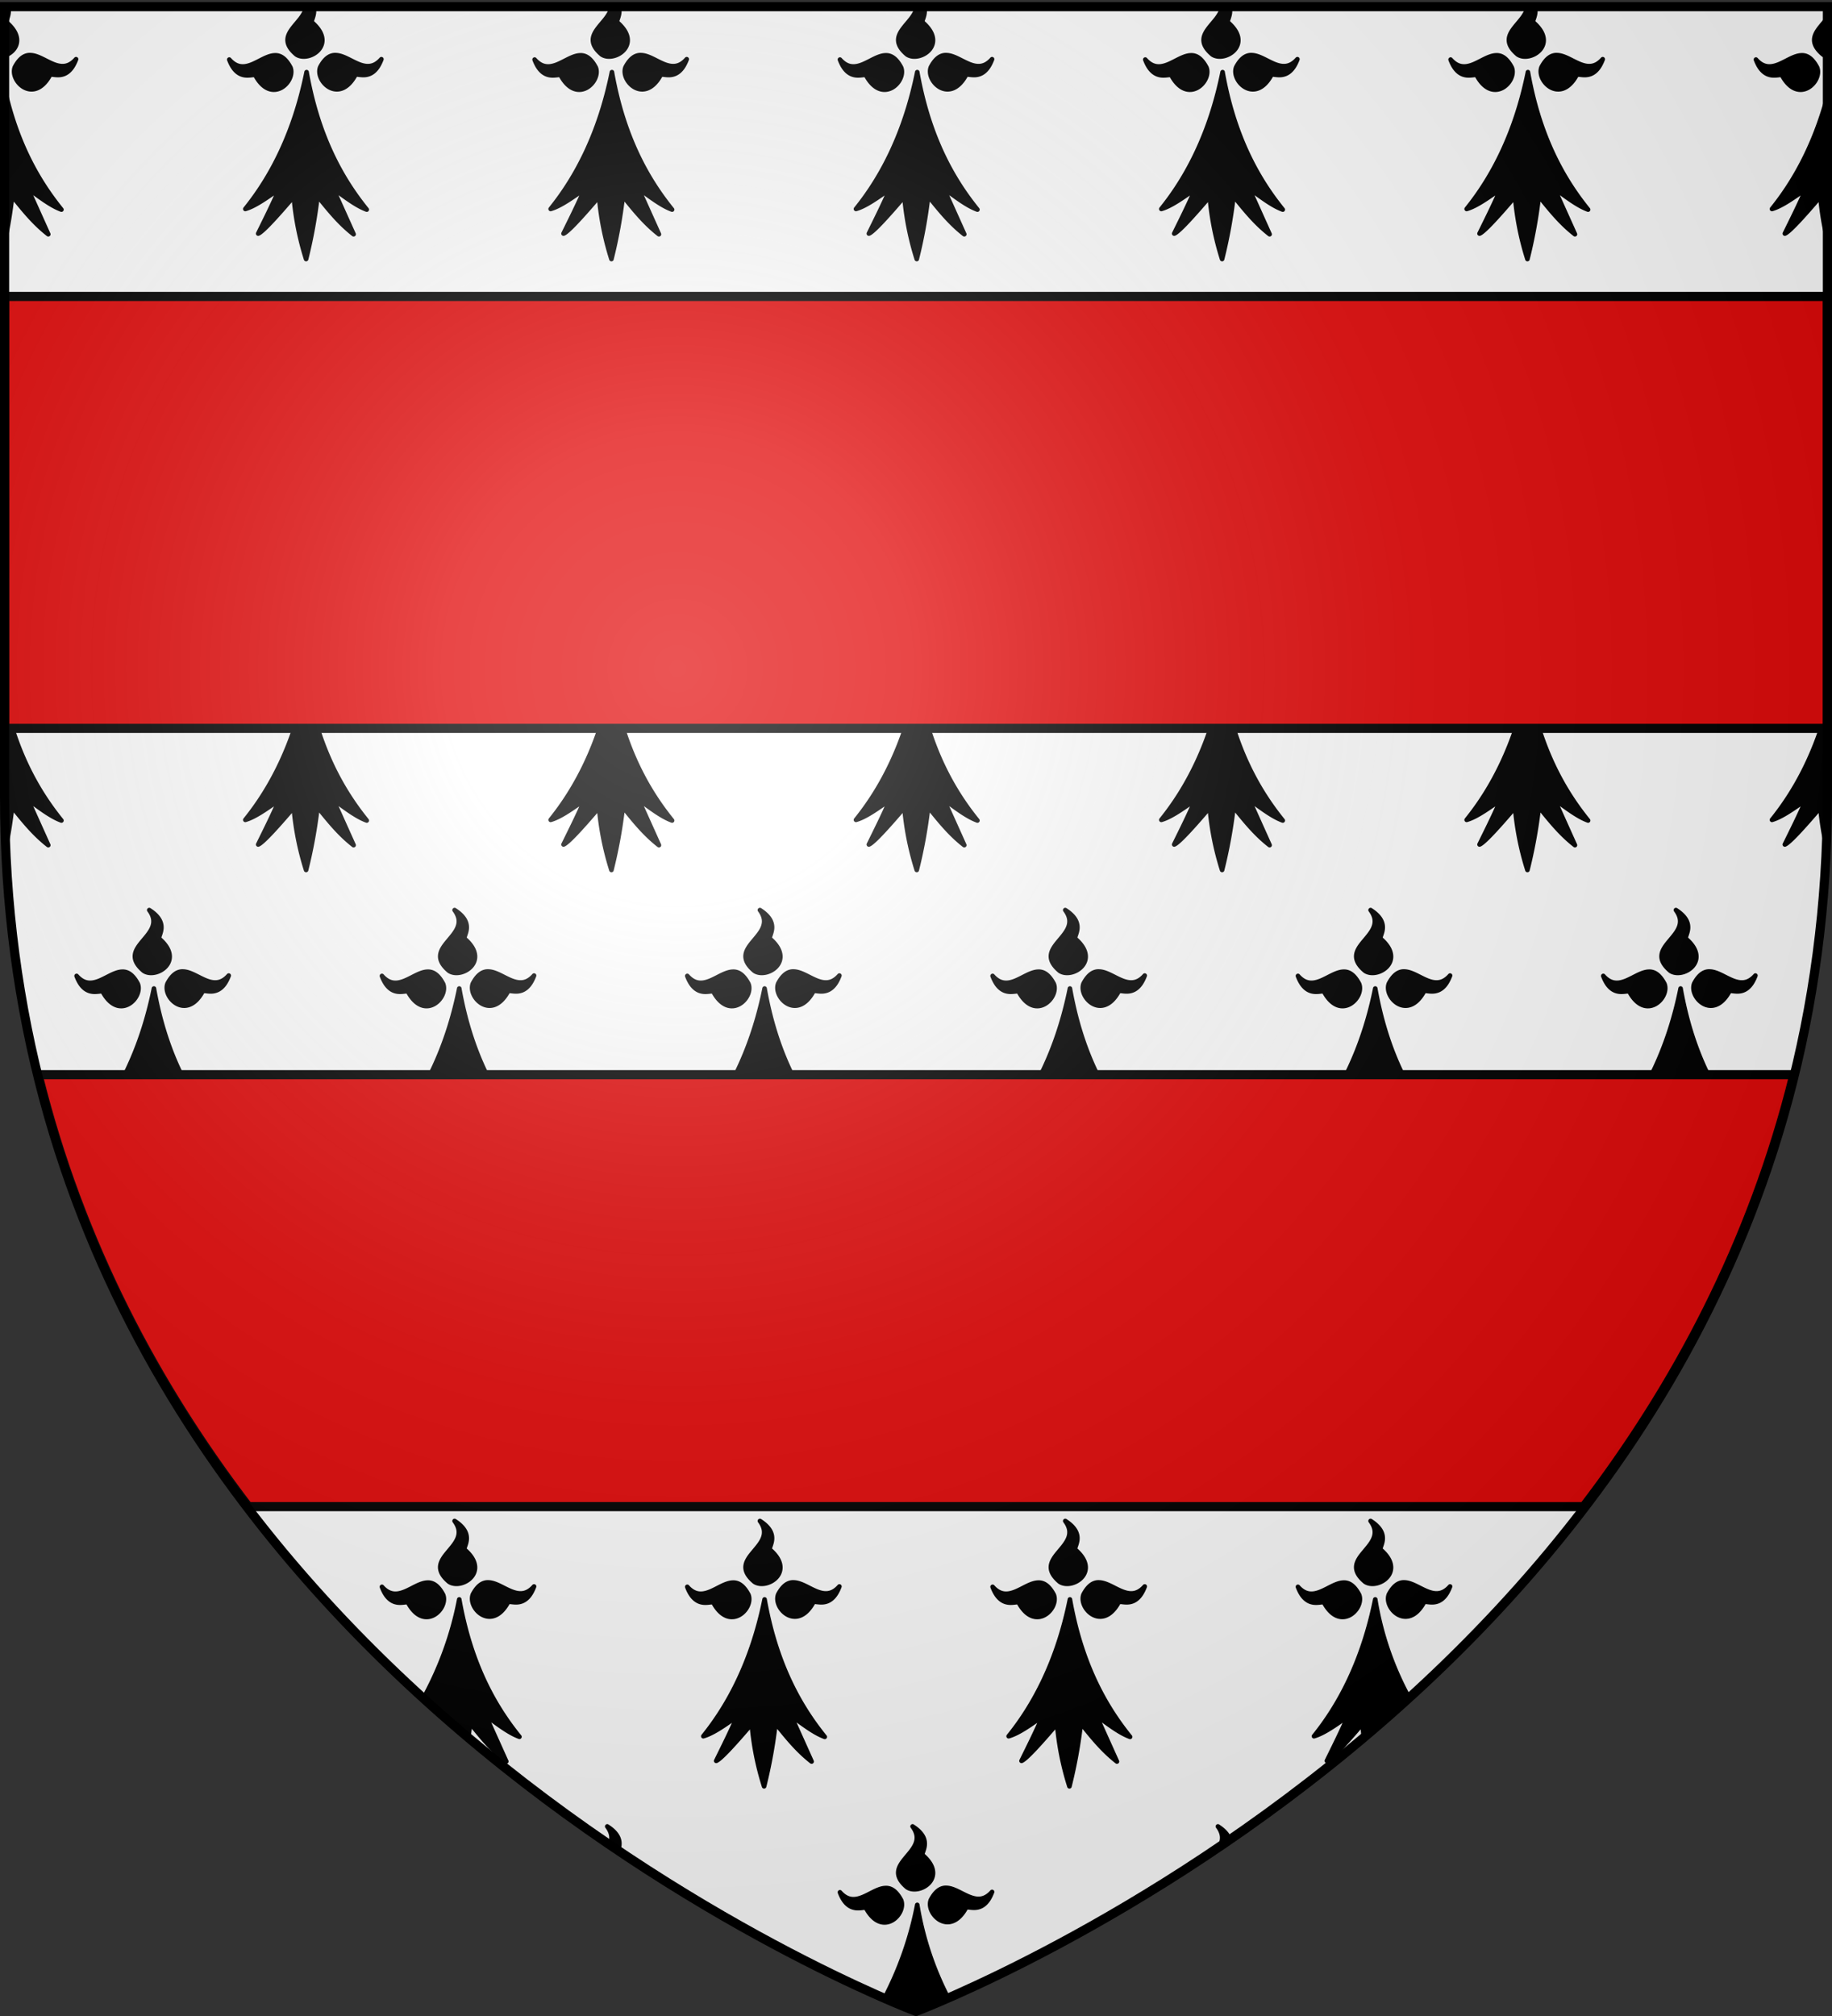 <svg id="svg2" xmlns="http://www.w3.org/2000/svg" xmlns:xlink="http://www.w3.org/1999/xlink" viewBox="0 0 600 660.1"><rect x="0" y="0" width="600" height="660.1" fill="#333333" stroke="none"/><defs><style>.cls-1{fill:#fff;}.cls-1,.cls-2,.cls-4{fill-rule:evenodd;}.cls-2,.cls-3,.cls-5{stroke:#000;}.cls-2,.cls-3{stroke-linecap:round;}.cls-2{stroke-linejoin:round;stroke-width:1.5px;}.cls-3{fill:#e20909;stroke-width:3px;}.cls-4{fill:url(#Dégradé_sans_nom);}.cls-5{fill:none;stroke-width:3px;}</style><radialGradient id="Dégradé_sans_nom" cx="38.99" cy="608.72" r="300" gradientTransform="matrix(1.35, 0, 0, -1.35, 169.27, 1040.68)" gradientUnits="userSpaceOnUse"><stop offset="0" stop-color="#fff" stop-opacity="0.31"/><stop offset="0.19" stop-color="#fff" stop-opacity="0.25"/><stop offset="0.6" stop-color="#6b6b6b" stop-opacity="0.13"/><stop offset="1" stop-opacity="0.13"/></radialGradient></defs><g id="layer3"><path id="path2855" class="cls-1" d="M300,658.5S598.5,546.18,598.5,260.73V2.18H1.5V260.73C1.5,546.18,300,658.5,300,658.5Z" transform="translate(0 0)"/><path id="path1883" class="cls-2" d="M1.5,2.19v16c3.67-1.24,6.6-5.66.75-10.75C1.52,7,3.46,4.9,2.62,2.19Zm98.75,0c-.64,5.65-10.94,9.11-3.19,15.65,4.06,2.73,13.51-3.18,5.19-10.43-.73-.42,1.21-2.51.37-5.22Zm100,0c-.64,5.65-10.94,9.11-3.19,15.65,4.06,2.73,13.51-3.18,5.19-10.43-.73-.42,1.21-2.51.37-5.22Zm100,0c-.64,5.65-10.94,9.11-3.19,15.65,4.06,2.73,13.51-3.18,5.19-10.43-.73-.42,1.21-2.51.37-5.22Zm100,0c-.64,5.65-10.94,9.11-3.19,15.65,4.06,2.73,13.51-3.18,5.19-10.43-.73-.42,1.21-2.51.37-5.22Zm100,0c-.64,5.65-10.94,9.11-3.19,15.65,4.06,2.73,13.51-3.18,5.19-10.43-.73-.42,1.21-2.51.37-5.22ZM598.5,5.94c-2.8,3.73-7.33,6.93-1.44,11.9a4,4,0,0,0,1.44.6ZM9.41,18.06c-1.58.16-3.1,1.22-4.53,3.91C3.08,26.48,11,34.28,16.31,24.66c.38-1.18,5.67,2.6,8.6-5.28-5,5.71-10.16-1.09-14.82-1.32A5.14,5.14,0,0,0,9.41,18.06Zm100,0c-1.58.16-3.1,1.22-4.53,3.91-1.8,4.51,6.11,12.31,11.43,2.69.38-1.18,5.67,2.6,8.6-5.28-5,5.71-10.16-1.09-14.82-1.32A5.14,5.14,0,0,0,109.41,18.06Zm100,0c-1.58.16-3.1,1.22-4.53,3.91-1.8,4.51,6.11,12.31,11.43,2.69.38-1.18,5.67,2.6,8.6-5.28-5,5.71-10.16-1.09-14.82-1.32A5.14,5.14,0,0,0,209.41,18.06Zm100,0c-1.58.16-3.1,1.22-4.53,3.91-1.8,4.51,6.11,12.31,11.43,2.69.38-1.18,5.67,2.6,8.6-5.28-5,5.71-10.16-1.09-14.82-1.32A5.14,5.14,0,0,0,309.41,18.06Zm100,0c-1.58.16-3.1,1.22-4.53,3.91-1.8,4.51,6.11,12.31,11.43,2.69.38-1.18,5.67,2.6,8.6-5.28-5,5.71-10.16-1.09-14.82-1.32A5.14,5.14,0,0,0,409.41,18.06Zm100,0c-1.58.16-3.1,1.22-4.53,3.91-1.8,4.51,6.11,12.31,11.43,2.69.38-1.18,5.67,2.6,8.6-5.28-5,5.71-10.16-1.09-14.82-1.32A5.14,5.14,0,0,0,509.41,18.06Zm-419.5.06c-4.66.23-9.8,7.09-14.82,1.38,2.93,7.88,8.25,4.11,8.63,5.28,5.33,9.63,13.2,1.83,11.4-2.69C93.48,19,91.73,18,89.91,18.12Zm100,0c-4.66.23-9.8,7.09-14.82,1.38,2.93,7.88,8.25,4.11,8.63,5.28,5.33,9.63,13.2,1.83,11.4-2.69C193.48,19,191.73,18,189.91,18.12Zm100,0c-4.66.23-9.8,7.09-14.82,1.38,2.93,7.88,8.25,4.11,8.63,5.28,5.33,9.63,13.2,1.83,11.4-2.69C293.48,19,291.73,18,289.91,18.12Zm100,0c-4.66.23-9.8,7.09-14.82,1.38,2.93,7.88,8.25,4.11,8.63,5.28,5.33,9.63,13.2,1.83,11.4-2.69C393.48,19,391.73,18,389.91,18.12Zm100,0c-4.66.23-9.8,7.09-14.82,1.38,2.93,7.88,8.25,4.11,8.63,5.28,5.33,9.63,13.2,1.83,11.4-2.69C493.48,19,491.73,18,489.91,18.12Zm100,0c-4.66.23-9.8,7.09-14.82,1.38,2.93,7.88,8.25,4.11,8.63,5.28,5.33,9.63,13.2,1.83,11.4-2.69C593.48,19,591.73,18,589.91,18.12Zm-489.5,5.5c-4.1,20.21-11.76,34.5-20.07,44.79,3.46-1,7.38-4,11.13-6.5-2.3,5.29-4.61,9.88-6.91,14.56,1.37-.5,5.72-5.2,11.63-12.13a94.25,94.25,0,0,0,4.06,20.47A160.49,160.49,0,0,0,104,64.16c3.56,4.37,7,8.77,11.81,12.53l-6.75-15c3.49,2.42,7.36,5.58,11.06,6.93C111.35,57.8,104,43.83,100.41,23.62Zm100,0c-4.1,20.21-11.76,34.5-20.07,44.79,3.46-1,7.38-4,11.13-6.5-2.3,5.29-4.61,9.88-6.91,14.56,1.37-.5,5.72-5.2,11.63-12.13a94.25,94.25,0,0,0,4.06,20.47A160.49,160.49,0,0,0,204,64.16c3.56,4.37,7,8.77,11.81,12.53l-6.75-15c3.49,2.42,7.36,5.58,11.06,6.93C211.35,57.8,204,43.83,200.41,23.62Zm100,0c-4.1,20.21-11.76,34.5-20.07,44.79,3.46-1,7.38-4,11.13-6.5-2.3,5.29-4.61,9.88-6.91,14.56,1.37-.5,5.72-5.2,11.63-12.13a94.25,94.25,0,0,0,4.06,20.47A160.49,160.49,0,0,0,304,64.16c3.56,4.37,7,8.77,11.81,12.53l-6.75-15c3.49,2.42,7.36,5.58,11.06,6.93C311.35,57.8,304,43.83,300.41,23.62Zm100,0c-4.1,20.21-11.76,34.5-20.07,44.79,3.46-1,7.38-4,11.13-6.5-2.3,5.29-4.61,9.88-6.91,14.56,1.37-.5,5.72-5.2,11.63-12.13a94.25,94.25,0,0,0,4.06,20.47A160.49,160.49,0,0,0,404,64.16c3.56,4.37,7,8.77,11.81,12.53l-6.75-15c3.49,2.42,7.36,5.58,11.06,6.93C411.35,57.8,404,43.83,400.41,23.62Zm100,0c-4.1,20.21-11.76,34.5-20.07,44.79,3.46-1,7.38-4,11.13-6.5-2.3,5.29-4.61,9.88-6.91,14.56,1.37-.5,5.72-5.2,11.63-12.13a94.25,94.25,0,0,0,4.06,20.47A160.49,160.49,0,0,0,504,64.16c3.56,4.37,7,8.77,11.81,12.53l-6.75-15c3.49,2.42,7.36,5.58,11.06,6.93C511.35,57.8,504,43.83,500.41,23.62ZM1.5,29.06V79.34A151.35,151.35,0,0,0,4,64.16c3.56,4.37,7,8.77,11.81,12.53l-6.75-15c3.49,2.42,7.36,5.58,11.06,6.93C12.16,58.8,5.34,46.37,1.5,29.06Zm597,2.66c-4.33,16-11,27.83-18.16,36.69,3.46-1,7.38-4,11.13-6.5-2.3,5.29-4.61,9.88-6.91,14.56,1.37-.5,5.72-5.2,11.63-12.13a92.3,92.3,0,0,0,2.31,14.13ZM48.88,97.94c6.3,8.48-11.33,11.88-1.82,19.9,4.06,2.73,13.51-3.18,5.19-10.43C51.17,106.79,56,102.49,48.88,97.94Zm100,0c6.3,8.48-11.33,11.88-1.82,19.9,4.06,2.73,13.51-3.18,5.19-10.43C151.17,106.79,156,102.49,148.88,97.94Zm100,0c6.3,8.48-11.33,11.88-1.82,19.9,4.06,2.73,13.51-3.18,5.19-10.43C251.17,106.79,256,102.49,248.88,97.94Zm100,0c6.3,8.48-11.33,11.88-1.82,19.9,4.06,2.73,13.51-3.18,5.19-10.43C351.17,106.79,356,102.49,348.88,97.94Zm100,0c6.3,8.48-11.33,11.88-1.82,19.9,4.06,2.73,13.51-3.18,5.19-10.43C451.17,106.79,456,102.49,448.88,97.94Zm100,0c6.3,8.48-11.33,11.88-1.82,19.9,4.06,2.73,13.51-3.18,5.19-10.43C551.17,106.79,556,102.49,548.88,97.94ZM59.41,118.06c-1.58.16-3.1,1.22-4.53,3.91-1.8,4.51,6.11,12.31,11.43,2.69.38-1.18,5.67,2.6,8.6-5.28-5,5.71-10.16-1.09-14.82-1.32A5.14,5.14,0,0,0,59.41,118.06Zm100,0c-1.58.16-3.1,1.22-4.53,3.91-1.8,4.51,6.11,12.31,11.43,2.69.38-1.18,5.67,2.6,8.6-5.28-5,5.71-10.16-1.09-14.82-1.32A5.14,5.14,0,0,0,159.41,118.06Zm100,0c-1.58.16-3.1,1.22-4.53,3.91-1.8,4.51,6.11,12.31,11.43,2.69.38-1.18,5.67,2.6,8.6-5.28-5,5.71-10.16-1.09-14.82-1.32A5.14,5.14,0,0,0,259.41,118.06Zm100,0c-1.58.16-3.1,1.22-4.53,3.91-1.8,4.51,6.11,12.31,11.43,2.69.38-1.18,5.67,2.6,8.6-5.28-5,5.71-10.16-1.09-14.82-1.32A5.14,5.14,0,0,0,359.41,118.06Zm100,0c-1.58.16-3.1,1.22-4.53,3.91-1.8,4.51,6.11,12.31,11.43,2.69.38-1.18,5.67,2.6,8.6-5.28-5,5.71-10.16-1.09-14.82-1.32A5.14,5.14,0,0,0,459.41,118.06Zm100,0c-1.58.16-3.1,1.22-4.53,3.91-1.8,4.51,6.11,12.31,11.43,2.69.38-1.18,5.67,2.6,8.6-5.28-5,5.71-10.16-1.09-14.82-1.32A5.14,5.14,0,0,0,559.41,118.06Zm-519.5.06c-4.66.23-9.8,7.09-14.82,1.38,2.93,7.88,8.25,4.11,8.63,5.28,5.33,9.63,13.2,1.83,11.4-2.69C43.48,119,41.73,118,39.91,118.12Zm100,0c-4.66.23-9.8,7.09-14.82,1.38,2.93,7.88,8.25,4.11,8.63,5.28,5.33,9.63,13.2,1.83,11.4-2.69C143.48,119,141.73,118,139.91,118.12Zm100,0c-4.66.23-9.8,7.09-14.82,1.38,2.93,7.88,8.25,4.11,8.63,5.28,5.33,9.63,13.2,1.83,11.4-2.69C243.48,119,241.73,118,239.91,118.12Zm100,0c-4.66.23-9.8,7.09-14.82,1.38,2.93,7.88,8.25,4.11,8.63,5.28,5.33,9.63,13.2,1.83,11.4-2.69C343.48,119,341.73,118,339.91,118.12Zm100,0c-4.66.23-9.8,7.09-14.82,1.38,2.93,7.88,8.25,4.11,8.63,5.28,5.33,9.63,13.2,1.83,11.4-2.69C443.48,119,441.73,118,439.91,118.12Zm100,0c-4.66.23-9.8,7.09-14.82,1.38,2.93,7.88,8.25,4.11,8.63,5.28,5.33,9.63,13.2,1.83,11.4-2.69C543.48,119,541.73,118,539.91,118.12Zm-489.5,5.5c-4.1,20.21-11.76,34.5-20.07,44.79,3.46-1,7.38-3.95,11.13-6.5-2.3,5.29-4.61,9.88-6.91,14.56,1.37-.5,5.72-5.2,11.63-12.13a94.25,94.25,0,0,0,4.06,20.47A160.49,160.49,0,0,0,54,164.16c3.56,4.37,7,8.77,11.81,12.53l-6.75-15c3.49,2.42,7.36,5.58,11.06,6.93C61.35,157.8,54,143.83,50.41,123.62Zm100,0c-4.1,20.21-11.76,34.5-20.07,44.79,3.46-1,7.38-3.95,11.13-6.5-2.3,5.29-4.61,9.88-6.91,14.56,1.37-.5,5.72-5.2,11.63-12.13a94.25,94.25,0,0,0,4.06,20.47A160.49,160.49,0,0,0,154,164.16c3.56,4.37,7,8.77,11.81,12.53l-6.75-15c3.49,2.42,7.36,5.58,11.06,6.93C161.35,157.8,154,143.83,150.41,123.62Zm100,0c-4.1,20.21-11.76,34.5-20.07,44.79,3.46-1,7.38-3.95,11.13-6.5-2.3,5.29-4.61,9.88-6.91,14.56,1.37-.5,5.72-5.2,11.63-12.13a94.25,94.25,0,0,0,4.06,20.47A160.49,160.49,0,0,0,254,164.16c3.56,4.37,7,8.77,11.81,12.53l-6.75-15c3.49,2.42,7.36,5.58,11.06,6.93C261.35,157.8,254,143.83,250.41,123.62Zm100,0c-4.1,20.21-11.76,34.5-20.07,44.79,3.46-1,7.38-3.95,11.13-6.5-2.3,5.29-4.61,9.88-6.91,14.56,1.37-.5,5.72-5.2,11.63-12.13a94.25,94.25,0,0,0,4.06,20.47A160.49,160.49,0,0,0,354,164.16c3.56,4.37,7,8.77,11.81,12.53l-6.75-15c3.49,2.42,7.36,5.58,11.06,6.93C361.35,157.8,354,143.83,350.41,123.62Zm100,0c-4.1,20.21-11.76,34.5-20.07,44.79,3.46-1,7.38-3.95,11.13-6.5-2.3,5.29-4.61,9.88-6.91,14.56,1.37-.5,5.72-5.2,11.63-12.13a94.25,94.25,0,0,0,4.06,20.47A160.49,160.49,0,0,0,454,164.16c3.56,4.37,7,8.77,11.81,12.53l-6.75-15c3.49,2.42,7.36,5.58,11.06,6.93C461.35,157.8,454,143.83,450.41,123.62Zm100,0c-4.1,20.21-11.76,34.5-20.07,44.79,3.46-1,7.38-3.95,11.13-6.5-2.3,5.29-4.61,9.88-6.91,14.56,1.37-.5,5.72-5.2,11.63-12.13a94.25,94.25,0,0,0,4.06,20.47A160.49,160.49,0,0,0,554,164.16c3.56,4.37,7,8.77,11.81,12.53l-6.75-15c3.49,2.42,7.36,5.58,11.06,6.93C561.35,157.8,554,143.83,550.41,123.62ZM98.88,197.94c6.3,8.48-11.33,11.88-1.82,19.9,4.06,2.73,13.51-3.18,5.19-10.43C101.17,206.79,106,202.49,98.88,197.94Zm100,0c6.3,8.48-11.33,11.88-1.82,19.9,4.06,2.73,13.51-3.18,5.19-10.43C201.17,206.79,206,202.49,198.88,197.94Zm100,0c6.3,8.48-11.33,11.88-1.82,19.9,4.06,2.73,13.51-3.18,5.19-10.43C301.17,206.79,306,202.49,298.88,197.94Zm100,0c6.3,8.48-11.33,11.88-1.82,19.9,4.06,2.73,13.51-3.18,5.19-10.43C401.17,206.79,406,202.49,398.88,197.94Zm100,0c6.3,8.48-11.33,11.88-1.82,19.9,4.06,2.73,13.51-3.18,5.19-10.43C501.17,206.79,506,202.49,498.88,197.94ZM1.5,200.16v18c3.67-1.24,6.6-5.66.75-10.75C1.35,206.89,4.55,203.8,1.5,200.16Zm597,5.78c-2.8,3.73-7.33,6.93-1.44,11.9a4,4,0,0,0,1.44.6ZM9.41,218.06c-1.58.16-3.1,1.22-4.53,3.91-1.8,4.51,6.11,12.31,11.43,2.69.38-1.18,5.67,2.6,8.6-5.28-5,5.71-10.16-1.09-14.82-1.32A5.14,5.14,0,0,0,9.41,218.06Zm100,0c-1.58.16-3.1,1.22-4.53,3.91-1.8,4.51,6.11,12.31,11.43,2.69.38-1.18,5.67,2.6,8.6-5.28-5,5.71-10.16-1.09-14.82-1.32A5.14,5.14,0,0,0,109.41,218.06Zm100,0c-1.58.16-3.1,1.22-4.53,3.91-1.8,4.51,6.11,12.31,11.43,2.69.38-1.18,5.67,2.6,8.6-5.28-5,5.71-10.16-1.09-14.82-1.32A5.14,5.14,0,0,0,209.41,218.06Zm100,0c-1.58.16-3.1,1.22-4.53,3.91-1.8,4.51,6.11,12.31,11.43,2.69.38-1.18,5.67,2.6,8.6-5.28-5,5.71-10.16-1.09-14.82-1.32A5.14,5.14,0,0,0,309.41,218.06Zm100,0c-1.58.16-3.1,1.22-4.53,3.91-1.8,4.51,6.11,12.31,11.43,2.69.38-1.18,5.67,2.6,8.6-5.28-5,5.71-10.16-1.09-14.82-1.32A5.14,5.14,0,0,0,409.41,218.06Zm100,0c-1.58.16-3.1,1.22-4.53,3.91-1.8,4.51,6.11,12.31,11.43,2.69.38-1.18,5.67,2.6,8.6-5.28-5,5.71-10.16-1.09-14.82-1.32A5.14,5.14,0,0,0,509.41,218.06Zm-419.5.06c-4.66.23-9.8,7.09-14.82,1.38,2.93,7.88,8.25,4.11,8.63,5.28,5.33,9.63,13.2,1.83,11.4-2.69C93.48,219,91.73,218,89.91,218.12Zm100,0c-4.66.23-9.8,7.09-14.82,1.38,2.93,7.88,8.25,4.11,8.63,5.28,5.33,9.63,13.2,1.83,11.4-2.69C193.48,219,191.73,218,189.91,218.12Zm100,0c-4.66.23-9.8,7.09-14.82,1.38,2.93,7.88,8.25,4.11,8.63,5.28,5.33,9.63,13.2,1.83,11.4-2.69C293.48,219,291.73,218,289.91,218.12Zm100,0c-4.66.23-9.8,7.09-14.82,1.38,2.93,7.88,8.25,4.11,8.63,5.28,5.33,9.63,13.2,1.83,11.4-2.69C393.48,219,391.73,218,389.91,218.12Zm100,0c-4.66.23-9.8,7.09-14.82,1.38,2.93,7.88,8.25,4.11,8.63,5.28,5.33,9.63,13.2,1.83,11.4-2.69C493.48,219,491.73,218,489.91,218.12Zm100,0c-4.66.23-9.8,7.09-14.82,1.38,2.93,7.88,8.25,4.11,8.63,5.28,5.33,9.63,13.2,1.83,11.4-2.69C593.48,219,591.73,218,589.91,218.12Zm-489.5,5.5c-4.1,20.21-11.76,34.5-20.07,44.79,3.46-1,7.38-4,11.13-6.5-2.3,5.29-4.61,9.88-6.91,14.56,1.37-.5,5.72-5.2,11.63-12.13a94.25,94.25,0,0,0,4.06,20.47A160.49,160.49,0,0,0,104,264.16c3.56,4.37,7,8.77,11.81,12.53l-6.75-15c3.49,2.42,7.36,5.58,11.06,6.93C111.35,257.8,104,243.83,100.41,223.62Zm100,0c-4.1,20.21-11.76,34.5-20.07,44.79,3.46-1,7.38-4,11.13-6.5-2.3,5.29-4.61,9.88-6.91,14.56,1.37-.5,5.72-5.2,11.63-12.13a94.25,94.25,0,0,0,4.06,20.47A160.49,160.49,0,0,0,204,264.16c3.56,4.37,7,8.77,11.81,12.53l-6.75-15c3.49,2.42,7.36,5.58,11.06,6.93C211.35,257.8,204,243.83,200.41,223.62Zm100,0c-4.1,20.21-11.76,34.5-20.07,44.79,3.46-1,7.38-4,11.13-6.5-2.3,5.29-4.61,9.88-6.91,14.56,1.37-.5,5.72-5.2,11.63-12.13a94.25,94.25,0,0,0,4.06,20.47A160.49,160.49,0,0,0,304,264.16c3.56,4.37,7,8.77,11.81,12.53l-6.75-15c3.49,2.42,7.36,5.58,11.06,6.93C311.35,257.8,304,243.83,300.41,223.62Zm100,0c-4.1,20.21-11.76,34.5-20.07,44.79,3.46-1,7.38-4,11.13-6.5-2.3,5.29-4.61,9.88-6.91,14.56,1.37-.5,5.72-5.2,11.63-12.13a94.25,94.25,0,0,0,4.06,20.47A160.49,160.49,0,0,0,404,264.16c3.56,4.37,7,8.77,11.81,12.53l-6.75-15c3.49,2.42,7.36,5.58,11.06,6.93C411.35,257.8,404,243.83,400.41,223.62Zm100,0c-4.1,20.21-11.76,34.5-20.07,44.79,3.46-1,7.38-4,11.13-6.5-2.3,5.29-4.61,9.88-6.91,14.56,1.37-.5,5.72-5.2,11.63-12.13a94.25,94.25,0,0,0,4.06,20.47A160.49,160.49,0,0,0,504,264.16c3.56,4.37,7,8.77,11.81,12.53l-6.75-15c3.49,2.42,7.36,5.58,11.06,6.93C511.35,257.8,504,243.83,500.41,223.62ZM1.5,229.06v31.66c0,5.71.11,11.33.34,16.9C2.6,274,3.29,270.07,4,264.16c3.56,4.37,7,8.77,11.81,12.53l-6.75-15c3.49,2.42,7.36,5.58,11.06,6.93C12.16,258.8,5.34,246.37,1.5,229.06Zm597,2.66c-4.33,16-11,27.83-18.16,36.69,3.46-1,7.38-4,11.13-6.5-2.3,5.29-4.61,9.88-6.91,14.56,1.37-.5,5.72-5.2,11.63-12.13a93.38,93.38,0,0,0,2,12.69c.21-5.38.34-10.81.34-16.31ZM48.88,297.94c6.3,8.48-11.33,11.88-1.82,19.9,4.06,2.73,13.51-3.18,5.19-10.43C51.17,306.79,56,302.49,48.88,297.94Zm100,0c6.3,8.48-11.33,11.88-1.82,19.9,4.06,2.73,13.51-3.18,5.19-10.43C151.17,306.79,156,302.49,148.88,297.94Zm100,0c6.3,8.48-11.33,11.88-1.82,19.9,4.06,2.73,13.51-3.18,5.19-10.43C251.17,306.79,256,302.49,248.88,297.94Zm100,0c6.3,8.48-11.33,11.88-1.82,19.9,4.06,2.73,13.51-3.18,5.19-10.43C351.17,306.79,356,302.49,348.88,297.94Zm100,0c6.3,8.48-11.33,11.88-1.82,19.9,4.06,2.73,13.51-3.18,5.19-10.43C451.17,306.79,456,302.49,448.88,297.94Zm100,0c6.3,8.48-11.33,11.88-1.82,19.9,4.06,2.73,13.51-3.18,5.19-10.43C551.17,306.79,556,302.49,548.88,297.94ZM59.41,318.06c-1.58.16-3.1,1.22-4.53,3.91-1.8,4.51,6.11,12.31,11.43,2.69.38-1.18,5.67,2.6,8.6-5.28-5,5.71-10.16-1.09-14.82-1.32A5.14,5.14,0,0,0,59.41,318.06Zm100,0c-1.58.16-3.1,1.22-4.53,3.91-1.8,4.51,6.11,12.31,11.43,2.69.38-1.18,5.67,2.6,8.6-5.28-5,5.71-10.16-1.09-14.82-1.32A5.14,5.14,0,0,0,159.41,318.06Zm100,0c-1.58.16-3.1,1.22-4.53,3.91-1.8,4.51,6.11,12.31,11.43,2.69.38-1.18,5.67,2.6,8.6-5.28-5,5.71-10.16-1.09-14.82-1.32A5.14,5.14,0,0,0,259.41,318.06Zm100,0c-1.58.16-3.1,1.22-4.53,3.91-1.8,4.51,6.11,12.31,11.43,2.69.38-1.18,5.67,2.6,8.6-5.28-5,5.71-10.16-1.09-14.82-1.32A5.14,5.14,0,0,0,359.41,318.06Zm100,0c-1.58.16-3.1,1.22-4.53,3.91-1.8,4.51,6.11,12.31,11.43,2.69.38-1.18,5.67,2.6,8.6-5.28-5,5.71-10.16-1.09-14.82-1.32A5.14,5.14,0,0,0,459.41,318.06Zm100,0c-1.58.16-3.1,1.22-4.53,3.91-1.8,4.51,6.11,12.31,11.43,2.69.38-1.18,5.67,2.6,8.6-5.28-5,5.71-10.16-1.09-14.82-1.32A5.14,5.14,0,0,0,559.41,318.06Zm-519.5.06c-4.66.23-9.8,7.09-14.82,1.38,2.93,7.88,8.25,4.11,8.63,5.28,5.33,9.63,13.2,1.83,11.4-2.69C43.48,319,41.73,318,39.91,318.12Zm100,0c-4.66.23-9.8,7.09-14.82,1.38,2.93,7.88,8.25,4.11,8.63,5.28,5.33,9.63,13.2,1.83,11.4-2.69C143.48,319,141.73,318,139.91,318.12Zm100,0c-4.66.23-9.8,7.09-14.82,1.38,2.93,7.88,8.25,4.11,8.63,5.28,5.33,9.63,13.2,1.83,11.4-2.69C243.48,319,241.73,318,239.91,318.12Zm100,0c-4.66.23-9.8,7.09-14.82,1.38,2.93,7.88,8.25,4.11,8.63,5.28,5.33,9.63,13.2,1.83,11.4-2.69C343.48,319,341.73,318,339.91,318.12Zm100,0c-4.66.23-9.8,7.09-14.82,1.38,2.93,7.88,8.25,4.11,8.63,5.28,5.33,9.63,13.2,1.83,11.4-2.69C443.48,319,441.73,318,439.91,318.12Zm100,0c-4.66.23-9.8,7.09-14.82,1.38,2.93,7.88,8.25,4.11,8.63,5.28,5.33,9.63,13.2,1.83,11.4-2.69C543.48,319,541.73,318,539.91,318.12Zm-489.5,5.5c-4.1,20.21-11.76,34.5-20.07,44.79,3.46-1,7.38-4,11.13-6.5-2.3,5.29-4.61,9.88-6.91,14.56,1.37-.5,5.72-5.2,11.63-12.13a94.25,94.25,0,0,0,4.06,20.47A160.49,160.49,0,0,0,54,364.16c3.56,4.37,7,8.77,11.81,12.53l-6.75-15c3.49,2.42,7.36,5.58,11.06,6.93C61.35,357.8,54,343.83,50.41,323.62Zm100,0c-4.1,20.21-11.76,34.5-20.07,44.79,3.46-1,7.38-4,11.13-6.5-2.3,5.29-4.61,9.88-6.91,14.56,1.37-.5,5.72-5.2,11.63-12.13a94.25,94.25,0,0,0,4.06,20.47A160.49,160.49,0,0,0,154,364.16c3.56,4.37,7,8.77,11.81,12.53l-6.75-15c3.49,2.42,7.36,5.58,11.06,6.93C161.35,357.8,154,343.83,150.41,323.62Zm100,0c-4.1,20.21-11.76,34.5-20.07,44.79,3.46-1,7.38-4,11.13-6.5-2.3,5.29-4.61,9.88-6.91,14.56,1.37-.5,5.72-5.2,11.63-12.13a94.25,94.25,0,0,0,4.06,20.47A160.49,160.49,0,0,0,254,364.16c3.56,4.37,7,8.77,11.81,12.53l-6.75-15c3.49,2.42,7.36,5.58,11.06,6.93C261.35,357.8,254,343.83,250.41,323.62Zm100,0c-4.1,20.21-11.76,34.5-20.07,44.79,3.46-1,7.38-4,11.13-6.5-2.3,5.29-4.61,9.88-6.91,14.56,1.37-.5,5.72-5.2,11.63-12.13a94.25,94.25,0,0,0,4.06,20.47A160.49,160.49,0,0,0,354,364.16c3.56,4.37,7,8.77,11.81,12.53l-6.75-15c3.49,2.42,7.36,5.58,11.06,6.93C361.35,357.8,354,343.83,350.41,323.62Zm100,0c-4.1,20.21-11.76,34.5-20.07,44.79,3.46-1,7.38-4,11.13-6.5-2.3,5.29-4.61,9.88-6.91,14.56,1.37-.5,5.72-5.2,11.63-12.13a94.25,94.25,0,0,0,4.06,20.47A160.49,160.49,0,0,0,454,364.16c3.56,4.37,7,8.77,11.81,12.53l-6.75-15c3.49,2.42,7.36,5.58,11.06,6.93C461.35,357.8,454,343.83,450.41,323.62Zm100,0c-4.1,20.21-11.76,34.5-20.07,44.79,3.46-1,7.38-4,11.13-6.5-2.3,5.29-4.61,9.88-6.91,14.56,1.37-.5,5.72-5.2,11.63-12.13a94.25,94.25,0,0,0,4.06,20.47A160.49,160.49,0,0,0,554,364.16c3.56,4.37,7,8.77,11.81,12.53l-6.75-15c3.49,2.42,7.36,5.58,11.06,6.93C561.35,357.8,554,343.83,550.41,323.62ZM98.88,397.94c6.3,8.48-11.33,11.88-1.82,19.9,4.06,2.73,13.51-3.18,5.19-10.43C101.17,406.79,106,402.49,98.88,397.94Zm100,0c6.3,8.48-11.33,11.88-1.82,19.9,4.06,2.73,13.51-3.18,5.19-10.43C201.17,406.79,206,402.49,198.88,397.94Zm100,0c6.3,8.48-11.33,11.88-1.82,19.9,4.06,2.73,13.51-3.18,5.19-10.43C301.17,406.79,306,402.49,298.88,397.94Zm100,0c6.3,8.48-11.33,11.88-1.82,19.9,4.06,2.73,13.51-3.18,5.19-10.43C401.17,406.79,406,402.49,398.88,397.94Zm100,0c6.3,8.48-11.33,11.88-1.82,19.9,4.06,2.73,13.51-3.18,5.19-10.43C501.17,406.79,506,402.49,498.88,397.94ZM109.41,418.06c-1.58.16-3.1,1.22-4.53,3.91-1.8,4.51,6.11,12.31,11.43,2.69.38-1.18,5.67,2.6,8.6-5.28-5,5.71-10.16-1.09-14.82-1.32A5.14,5.14,0,0,0,109.41,418.06Zm100,0c-1.58.16-3.1,1.22-4.53,3.91-1.8,4.51,6.11,12.31,11.43,2.69.38-1.18,5.67,2.6,8.6-5.28-5,5.71-10.16-1.09-14.82-1.32A5.14,5.14,0,0,0,209.41,418.06Zm100,0c-1.58.16-3.1,1.22-4.53,3.91-1.8,4.51,6.11,12.31,11.43,2.69.38-1.18,5.67,2.6,8.6-5.28-5,5.71-10.16-1.09-14.82-1.32A5.14,5.14,0,0,0,309.41,418.06Zm100,0c-1.58.16-3.1,1.22-4.53,3.91-1.8,4.51,6.11,12.31,11.43,2.69.38-1.18,5.67,2.6,8.6-5.28-5,5.71-10.16-1.09-14.82-1.32A5.14,5.14,0,0,0,409.41,418.06Zm100,0c-1.58.16-3.1,1.22-4.53,3.91-1.8,4.51,6.11,12.31,11.43,2.69.38-1.18,5.67,2.6,8.6-5.28-5,5.71-10.16-1.09-14.82-1.32A5.14,5.14,0,0,0,509.41,418.06Zm-419.5.06c-4.66.23-9.8,7.09-14.82,1.38,2.93,7.88,8.25,4.11,8.63,5.28,5.33,9.63,13.2,1.83,11.4-2.69C93.48,419,91.73,418,89.91,418.12Zm100,0c-4.66.23-9.8,7.09-14.82,1.38,2.93,7.88,8.25,4.11,8.63,5.28,5.33,9.63,13.2,1.83,11.4-2.69C193.48,419,191.73,418,189.91,418.12Zm100,0c-4.66.23-9.8,7.09-14.82,1.38,2.93,7.88,8.25,4.11,8.63,5.28,5.33,9.63,13.2,1.83,11.4-2.69C293.48,419,291.73,418,289.91,418.12Zm100,0c-4.66.23-9.8,7.09-14.82,1.38,2.93,7.88,8.25,4.11,8.63,5.28,5.33,9.63,13.2,1.83,11.4-2.69C393.48,419,391.73,418,389.91,418.12Zm100,0c-4.66.23-9.8,7.09-14.82,1.38,2.93,7.88,8.25,4.11,8.63,5.28,5.33,9.63,13.2,1.83,11.4-2.69C493.48,419,491.73,418,489.91,418.12Zm-389.5,5.5c-4.1,20.21-11.76,34.5-20.07,44.79,3.46-1,7.38-4,11.13-6.5-2.3,5.29-4.61,9.88-6.91,14.56,1.37-.5,5.72-5.2,11.63-12.13a94.25,94.25,0,0,0,4.06,20.47A160.49,160.49,0,0,0,104,464.16c3.56,4.37,7,8.77,11.81,12.53l-6.75-15c3.49,2.42,7.36,5.58,11.06,6.93C111.35,457.8,104,443.83,100.41,423.62Zm100,0c-4.1,20.21-11.76,34.5-20.07,44.79,3.46-1,7.38-4,11.13-6.5-2.3,5.29-4.61,9.88-6.91,14.56,1.37-.5,5.72-5.2,11.63-12.13a94.25,94.25,0,0,0,4.06,20.47A160.49,160.49,0,0,0,204,464.16c3.56,4.37,7,8.77,11.81,12.53l-6.75-15c3.49,2.42,7.36,5.58,11.06,6.93C211.35,457.8,204,443.83,200.41,423.62Zm100,0c-4.1,20.21-11.76,34.5-20.07,44.79,3.46-1,7.38-4,11.13-6.5-2.3,5.29-4.61,9.88-6.91,14.56,1.37-.5,5.72-5.2,11.63-12.13a94.25,94.25,0,0,0,4.06,20.47A160.49,160.49,0,0,0,304,464.16c3.56,4.37,7,8.77,11.81,12.53l-6.75-15c3.49,2.42,7.36,5.58,11.06,6.93C311.35,457.8,304,443.83,300.41,423.62Zm100,0c-4.1,20.21-11.76,34.5-20.07,44.79,3.46-1,7.38-4,11.13-6.5-2.3,5.29-4.61,9.88-6.91,14.56,1.37-.5,5.72-5.2,11.63-12.13a94.25,94.25,0,0,0,4.06,20.47A160.49,160.49,0,0,0,404,464.16c3.56,4.37,7,8.77,11.81,12.53l-6.75-15c3.49,2.42,7.36,5.58,11.06,6.93C411.35,457.8,404,443.83,400.41,423.62Zm100,0c-4.1,20.21-11.76,34.5-20.07,44.79,3.46-1,7.38-4,11.13-6.5-2.3,5.29-4.61,9.88-6.91,14.56,1.37-.5,5.72-5.2,11.63-12.13a94.25,94.25,0,0,0,4.06,20.47A160.49,160.49,0,0,0,504,464.16c3.56,4.37,7,8.77,11.81,12.53l-6.75-15c3.49,2.42,7.36,5.58,11.06,6.93C511.35,457.8,504,443.83,500.41,423.62ZM148.88,497.94c6.3,8.48-11.33,11.88-1.82,19.9,4.06,2.73,13.51-3.18,5.19-10.43C151.17,506.79,156,502.49,148.88,497.94Zm100,0c6.3,8.48-11.33,11.88-1.82,19.9,4.06,2.73,13.51-3.18,5.19-10.43C251.17,506.79,256,502.49,248.88,497.94Zm100,0c6.3,8.48-11.33,11.88-1.82,19.9,4.06,2.73,13.51-3.18,5.19-10.43C351.17,506.79,356,502.49,348.88,497.94Zm100,0c6.3,8.48-11.33,11.88-1.82,19.9,4.06,2.73,13.51-3.18,5.19-10.43C451.17,506.79,456,502.49,448.88,497.94ZM159.41,518.06c-1.58.16-3.1,1.22-4.53,3.91-1.8,4.51,6.11,12.31,11.43,2.69.38-1.18,5.67,2.6,8.6-5.28-5,5.71-10.16-1.09-14.82-1.32A5.14,5.14,0,0,0,159.41,518.06Zm100,0c-1.58.16-3.1,1.22-4.53,3.91-1.8,4.51,6.11,12.31,11.43,2.69.38-1.18,5.67,2.6,8.6-5.28-5,5.71-10.16-1.09-14.82-1.32A5.14,5.14,0,0,0,259.41,518.06Zm100,0c-1.58.16-3.1,1.22-4.53,3.91-1.8,4.51,6.11,12.31,11.43,2.69.38-1.18,5.67,2.6,8.6-5.28-5,5.71-10.16-1.09-14.82-1.32A5.14,5.14,0,0,0,359.41,518.06Zm100,0c-1.58.16-3.1,1.22-4.53,3.91-1.8,4.51,6.11,12.31,11.43,2.69.38-1.18,5.67,2.6,8.6-5.28-5,5.71-10.16-1.09-14.82-1.32A5.14,5.14,0,0,0,459.41,518.06Zm-319.5.06c-4.66.23-9.8,7.09-14.82,1.38,2.93,7.88,8.25,4.11,8.63,5.28,5.33,9.63,13.2,1.83,11.4-2.69C143.48,519,141.73,518,139.91,518.12Zm100,0c-4.66.23-9.8,7.09-14.82,1.38,2.93,7.88,8.25,4.11,8.63,5.28,5.33,9.63,13.2,1.83,11.4-2.69C243.48,519,241.73,518,239.91,518.12Zm100,0c-4.66.23-9.8,7.09-14.82,1.38,2.93,7.88,8.25,4.11,8.63,5.28,5.33,9.63,13.2,1.83,11.4-2.69C343.48,519,341.73,518,339.91,518.12Zm100,0c-4.66.23-9.8,7.09-14.82,1.38,2.93,7.88,8.25,4.11,8.63,5.28,5.33,9.63,13.2,1.83,11.4-2.69C443.48,519,441.73,518,439.91,518.12Zm-289.5,5.5A110.68,110.68,0,0,1,138.72,556q7.32,6.65,14.66,12.85c.2-1.45.41-3,.62-4.72,3.56,4.37,7,8.77,11.81,12.53l-6.75-15c3.49,2.42,7.36,5.58,11.06,6.93C161.35,557.8,154,543.83,150.41,523.62Zm100,0c-4.1,20.21-11.76,34.5-20.07,44.79,3.46-1,7.38-3.95,11.13-6.5-2.3,5.29-4.61,9.88-6.91,14.56,1.37-.5,5.72-5.2,11.63-12.13a94.25,94.25,0,0,0,4.06,20.47A160.49,160.49,0,0,0,254,564.16c3.56,4.37,7,8.77,11.81,12.53l-6.75-15c3.49,2.42,7.36,5.58,11.06,6.93C261.35,557.8,254,543.83,250.41,523.62Zm100,0c-4.1,20.21-11.76,34.5-20.07,44.79,3.46-1,7.38-3.95,11.13-6.5-2.3,5.29-4.61,9.88-6.91,14.56,1.37-.5,5.72-5.2,11.63-12.13a94.25,94.25,0,0,0,4.06,20.47A160.49,160.49,0,0,0,354,564.16c3.56,4.37,7,8.77,11.81,12.53l-6.75-15c3.49,2.42,7.36,5.58,11.06,6.93C361.35,557.8,354,543.83,350.41,523.62Zm100,0c-4.1,20.21-11.76,34.5-20.07,44.79,3.46-1,7.38-3.95,11.13-6.5-2.3,5.29-4.61,9.88-6.91,14.56,1.37-.5,5.72-5.2,11.63-12.13.16,1.63.32,3.07.5,4.44q7.4-6.24,14.78-12.94A100.66,100.66,0,0,1,450.41,523.62ZM198.88,597.94c1.73,2.33,1.66,4.27.84,6l2.72,1.84C203,604,203.76,601.06,198.88,597.94Zm100,0c6.3,8.48-11.33,11.88-1.82,19.9,4.06,2.73,13.51-3.18,5.19-10.43C301.17,606.79,306,602.49,298.88,597.94Zm100,0c1.93,2.6,1.63,4.73.53,6.65l3.28-2.25C402.32,601,401.29,599.48,398.88,597.94Zm-89.47,20.12c-1.58.16-3.1,1.22-4.53,3.91-1.8,4.51,6.11,12.31,11.43,2.69.38-1.18,5.67,2.6,8.6-5.28-5,5.71-10.16-1.09-14.82-1.32A5.14,5.14,0,0,0,309.41,618.06Zm-19.5.06c-4.66.23-9.8,7.09-14.82,1.38,2.93,7.88,8.25,4.11,8.63,5.28,5.33,9.63,13.2,1.83,11.4-2.69C293.48,619,291.73,618,289.91,618.12Zm-65,1.26-.5.53.21.12C224.72,619.81,224.82,619.62,224.91,619.38Zm150.18.12c.08.2.14.37.22.56l.19-.12C375.36,619.8,375.23,619.66,375.09,619.5Zm-74.68,4.12a111.55,111.55,0,0,1-10.72,30.6c6.5,2.83,10.31,4.28,10.31,4.28s3.89-1.48,10.53-4.38A101.63,101.63,0,0,1,300.41,623.62Z" transform="translate(0 0)"/></g><g id="layer4"><g id="g2482"><g id="g2410"><path id="rect10161" class="cls-3" d="M12.47,351.83C26.1,407.1,51.29,454,81.31,493.24H518.69c30-39.25,55.21-86.14,68.84-141.41Z" transform="translate(0 0)"/><path id="path11133" class="cls-3" d="M1.5,97.05V238.46h597V97.05Z" transform="translate(0 0)"/></g></g></g><g id="layer2"><path id="path2875" class="cls-4" d="M300,658.5S598.5,546.18,598.5,260.73V2.18H1.5V260.73C1.5,546.18,300,658.5,300,658.5Z" transform="translate(0 0)"/></g><g id="layer1"><path id="path1411" class="cls-5" d="M300,658.5S1.5,546.18,1.5,260.73V2.18h597V260.73C598.5,546.18,300,658.5,300,658.5Z" transform="translate(0 0)"/></g></svg>